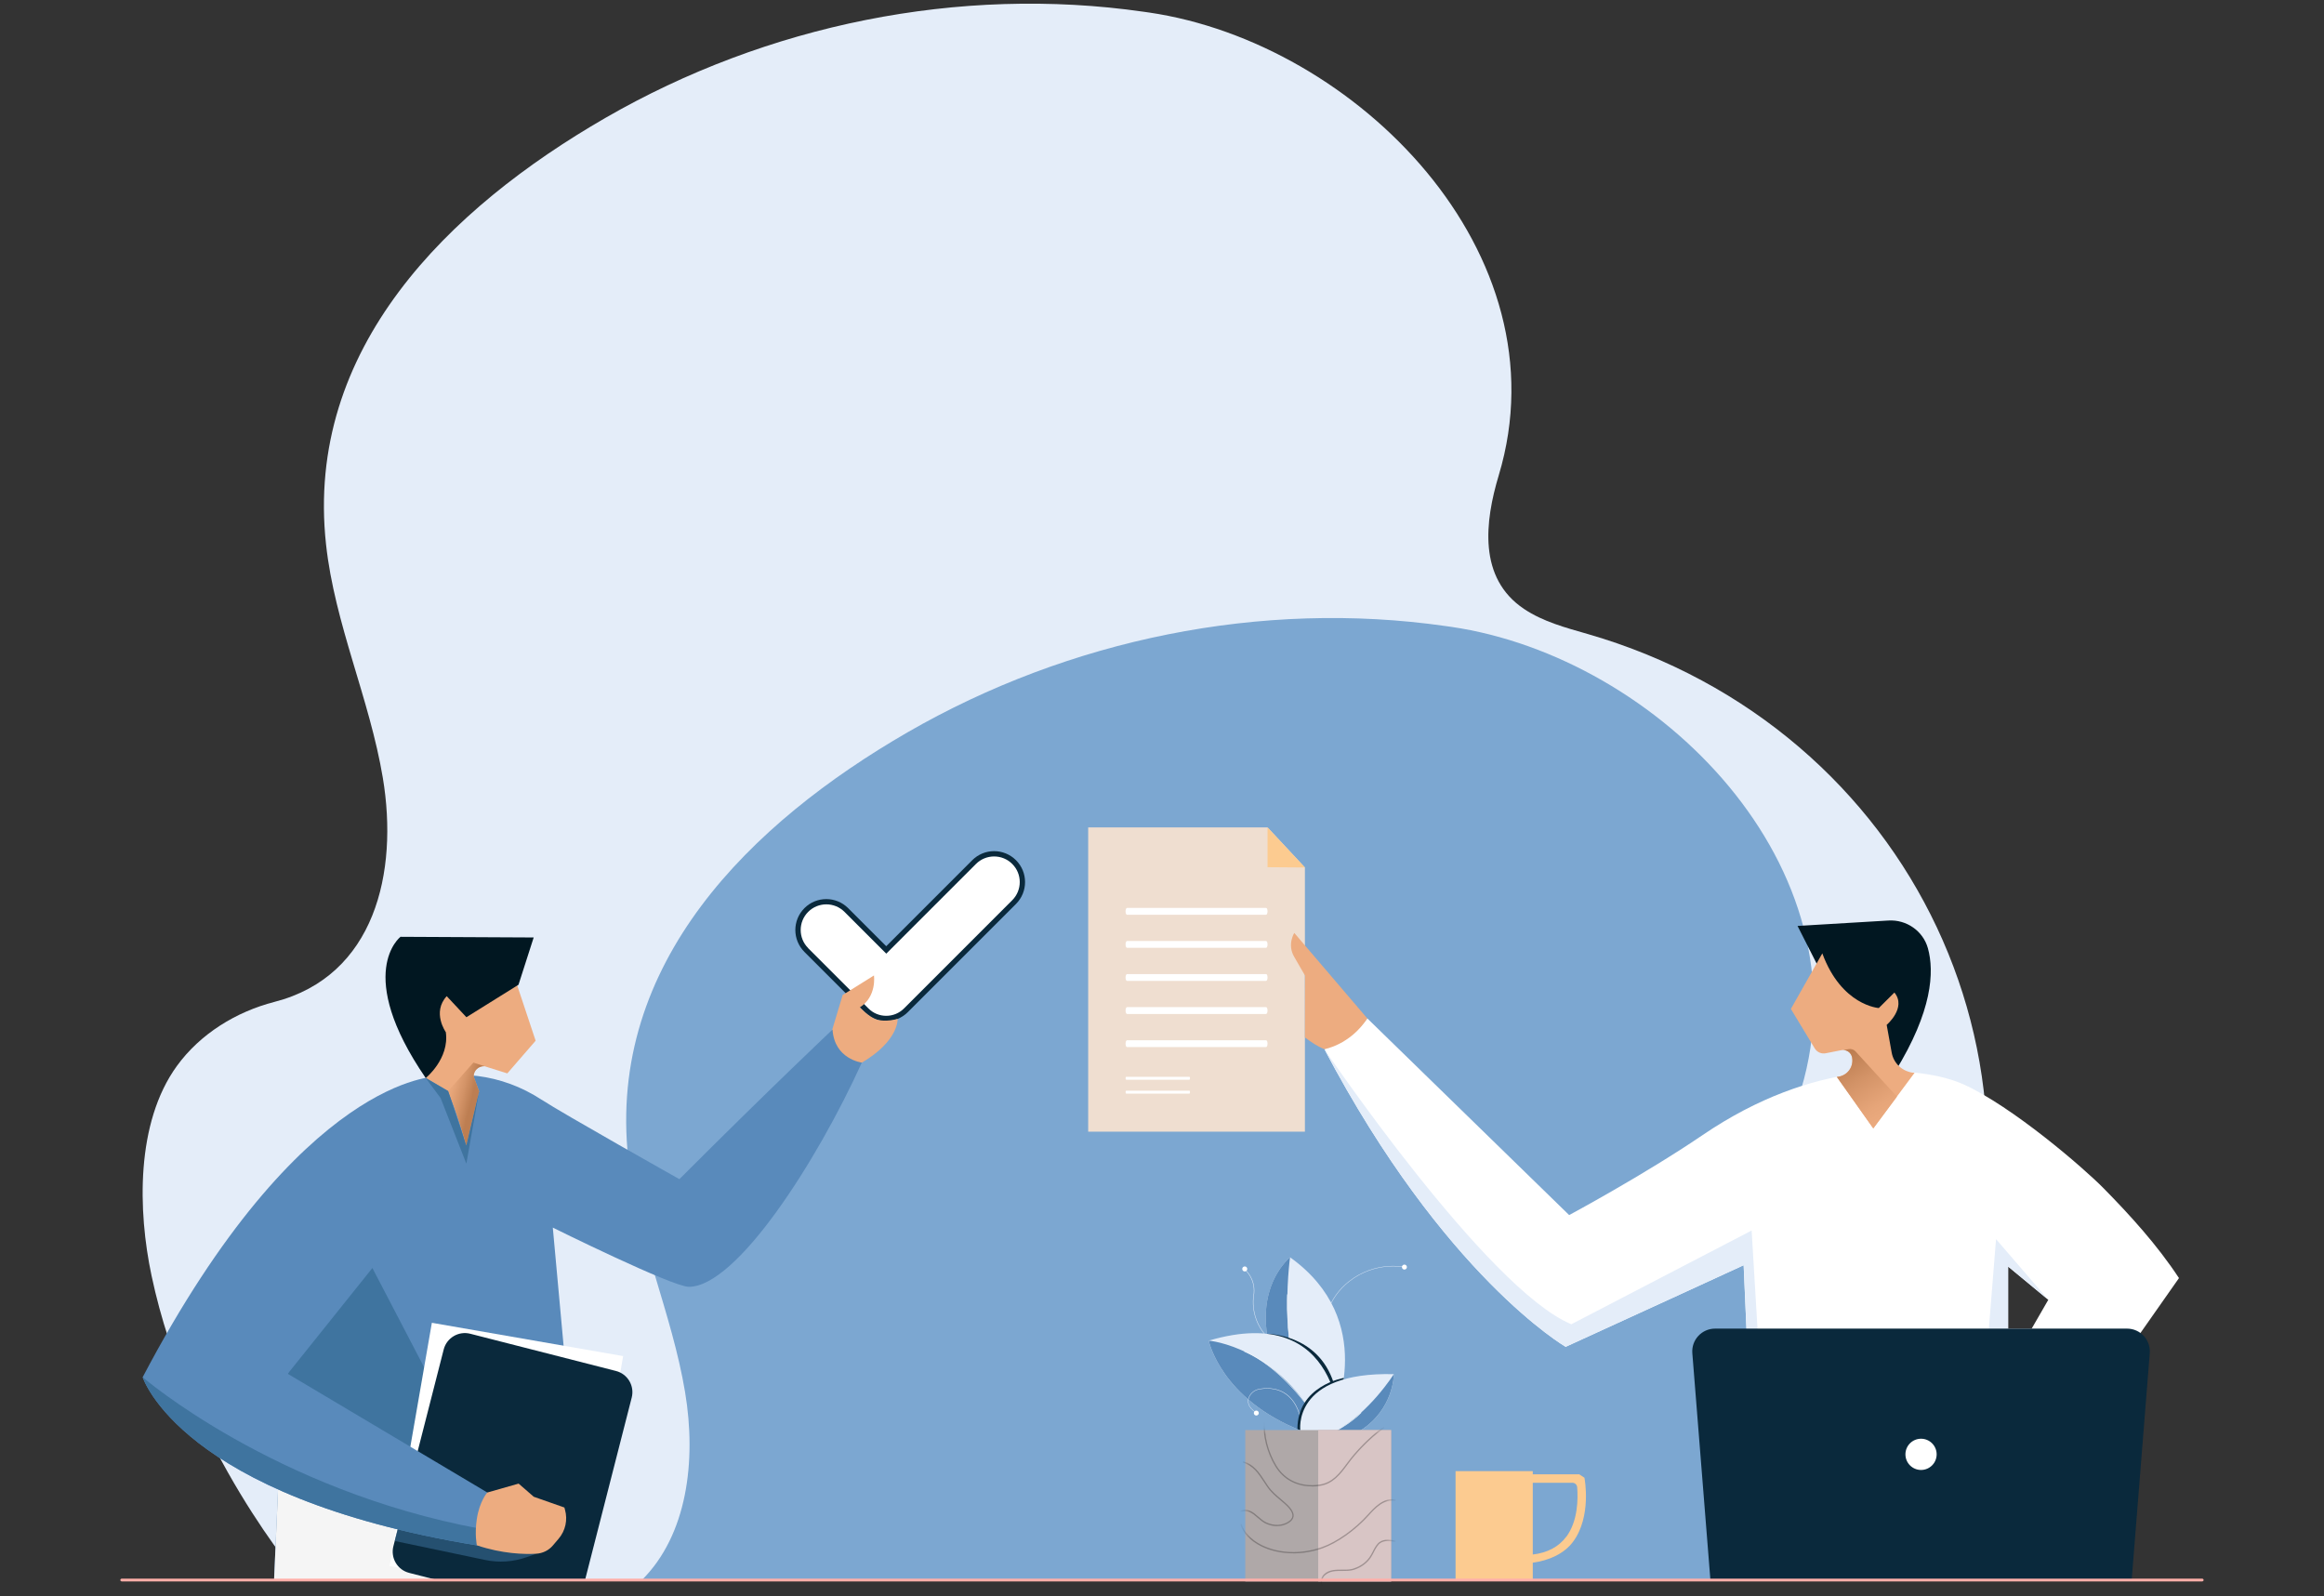 <svg width="380" height="261" viewBox="0 0 380 261" fill="none" xmlns="http://www.w3.org/2000/svg">
<rect x="0" y="0" width="380" height="261" fill="#333333" stroke="none"/>
<g clip-path="url(#clip0_7669_71773)">
<path d="M49.202 258.372C49.202 258.372 30.829 237.162 24.78 208.604C22.538 198.035 22.172 183.614 28.925 174.308C32.741 169.056 38.597 165.451 44.883 163.831C61.29 159.604 65.179 142.667 62.598 127.203C60.439 114.274 54.729 102.067 53.311 89.028C49.806 56.974 73.396 34.044 98.998 19.275C125.351 4.068 156.8 -2.411 186.969 1.917C187.271 1.963 187.573 2.009 187.875 2.045C221.731 7.005 255.989 41.419 245.064 77.718C242.804 85.24 241.633 94.518 249.2 99.578C252.311 101.664 256.017 102.644 259.613 103.677C312.721 119.032 339.678 175.516 316.756 225.852C310.964 238.571 302.317 249.908 291.154 258.363H49.202V258.372Z" fill="#E4EDF9"/>
<path d="M309.036 204.138C305.44 203.095 301.734 202.125 298.623 200.039C291.055 194.979 292.227 185.7 294.487 178.179C305.412 141.88 271.154 107.457 237.298 102.506C236.996 102.46 236.694 102.415 236.392 102.378C206.223 98.05 174.774 104.538 148.421 119.736C122.819 134.514 99.229 157.444 102.734 189.489C104.161 202.519 109.871 214.725 112.021 227.664C113.906 238.955 112.332 251.033 104.957 258.372H291.138C302.31 249.917 310.957 238.571 316.74 225.861C319.247 220.353 321.16 214.762 322.505 209.171C318.223 207.194 313.73 205.511 309.027 204.147L309.036 204.138Z" fill="#7CA7D1"/>
<path d="M259.073 241.645L258.231 241.087H250.627V240.565H238V258.299H250.627V255.535C253.354 255.169 255.806 254.025 257.225 252.095C260.253 247.986 259.128 241.901 259.073 241.645ZM256.108 251.28C254.882 252.937 253.034 253.916 250.627 254.199V242.469H257.097C257.508 242.469 257.847 242.771 257.884 243.182C258.039 245.086 258.021 248.709 256.118 251.29L256.108 251.28Z" fill="#FCCB90"/>
<path d="M213.369 185.051H177.93V135.301H207.256L213.369 141.852V185.051Z" fill="#EFDED0"/>
<path d="M207.258 135.301V141.807L213.37 141.852L207.258 135.301Z" fill="#FCCB90"/>
<path d="M184.281 149.584H207.019C207.147 149.584 207.257 149.337 207.257 149.026C207.257 148.715 207.157 148.468 207.019 148.468H184.281C184.153 148.468 184.043 148.715 184.043 149.026C184.043 149.337 184.144 149.584 184.281 149.584Z" fill="white"/>
<path d="M184.281 154.992H207.019C207.147 154.992 207.257 154.745 207.257 154.434C207.257 154.123 207.157 153.876 207.019 153.876H184.281C184.153 153.876 184.043 154.123 184.043 154.434C184.043 154.745 184.144 154.992 184.281 154.992Z" fill="white"/>
<path d="M184.281 160.4H207.019C207.147 160.4 207.257 160.152 207.257 159.841C207.257 159.53 207.157 159.283 207.019 159.283H184.281C184.153 159.283 184.043 159.53 184.043 159.841C184.043 160.152 184.144 160.4 184.281 160.4Z" fill="white"/>
<path d="M184.281 165.807H207.019C207.147 165.807 207.257 165.56 207.257 165.249C207.257 164.938 207.157 164.691 207.019 164.691H184.281C184.153 164.691 184.043 164.938 184.043 165.249C184.043 165.56 184.144 165.807 184.281 165.807Z" fill="white"/>
<path d="M184.281 171.224H207.019C207.147 171.224 207.257 170.977 207.257 170.666C207.257 170.355 207.157 170.108 207.019 170.108H184.281C184.153 170.108 184.043 170.355 184.043 170.666C184.043 170.977 184.144 171.224 184.281 171.224Z" fill="white"/>
<path d="M184.153 176.559H194.474C194.529 176.559 194.584 176.459 194.584 176.321C194.584 176.184 194.538 176.083 194.474 176.083H184.153C184.098 176.083 184.043 176.184 184.043 176.321C184.043 176.459 184.089 176.559 184.153 176.559Z" fill="white"/>
<path d="M184.153 178.829H194.474C194.529 178.829 194.584 178.728 194.584 178.591C194.584 178.453 194.538 178.353 194.474 178.353H184.153C184.098 178.353 184.043 178.453 184.043 178.591C184.043 178.728 184.089 178.829 184.153 178.829Z" fill="white"/>
<path d="M216.552 171.554C236.179 208.777 256.008 220.234 256.008 220.234C264.005 216.601 285.106 206.892 285.106 206.892L286.122 229.933H341.6L356.286 208.997C352.717 203.562 348.243 198.666 343.997 194.347C340.63 190.916 329.027 180.933 321.076 177.328C317.8 175.846 311.459 174.519 303.288 175.608C296.123 176.568 287.558 179.387 278.426 185.591C268.846 192.106 256.575 198.694 256.575 198.694L223.561 166.521C221.383 169.724 216.543 171.545 216.543 171.545L216.552 171.554ZM328.35 207.112L334.92 212.547L332.202 217.26H328.35V207.103V207.112Z" fill="white"/>
<path d="M213.397 159.549L211.631 156.493C210.414 154.452 211.631 152.558 211.631 152.558L223.572 166.54C220.726 170.886 216.554 171.563 216.554 171.563C215.547 171.179 214.412 170.438 213.369 169.642L213.388 159.558L213.397 159.549Z" fill="#EDAC80"/>
<path d="M297.606 158.68L293.918 151.414L308.787 150.527C311.734 150.353 314.451 152.229 315.238 155.074C316.29 158.899 315.988 165.304 309.876 175.223L304.624 169.248L297.596 158.68H297.606Z" fill="#011721"/>
<path d="M297.98 155.879L292.828 164.984L296.726 171.435C297.101 172.057 297.824 172.377 298.538 172.231L301.091 171.728C301.887 171.572 302.655 172.085 302.82 172.871C303.131 174.354 302.152 175.79 300.661 176.047L300.34 176.101L306.297 184.511L313.059 175.424H312.986C311.156 175.296 309.646 173.951 309.317 172.149L308.493 167.592C308.493 167.592 311.797 164.783 309.756 162.303L307.203 164.838C307.203 164.838 301.109 164.453 297.961 155.879H297.98Z" fill="#EDAC80"/>
<path d="M303.417 171.938C303.133 171.627 302.703 171.481 302.282 171.554L301.431 171.71C302.099 171.737 302.685 172.204 302.831 172.881C303.142 174.363 302.163 175.8 300.672 176.056L300.352 176.111L306.308 184.52L310.17 179.323L303.408 171.938H303.417Z" fill="url(#paint0_linear_7669_71773)"/>
<path d="M334.921 212.547L326.374 202.628L325.203 217.269H328.351V207.112L334.921 212.547Z" fill="#E4EDF9"/>
<path d="M256.008 220.234C264.005 216.601 285.106 206.893 285.106 206.893L285.737 221.231L287.512 219.611L286.414 201.219L256.932 216.546C243.115 210.809 216.543 171.554 216.543 171.554C236.17 208.777 255.999 220.234 255.999 220.234H256.008Z" fill="#E4EDF9"/>
<path d="M348.554 258.372H279.671L276.715 221.286C276.541 219.117 278.253 217.26 280.43 217.26H347.795C349.972 217.26 351.683 219.117 351.51 221.286L348.554 258.372Z" fill="#0A293C"/>
<path d="M314.112 240.373C315.521 240.373 316.664 239.23 316.664 237.82C316.664 236.41 315.521 235.267 314.112 235.267C312.702 235.267 311.559 236.41 311.559 237.82C311.559 239.23 312.702 240.373 314.112 240.373Z" fill="white"/>
<path d="M158.971 140.663L144.907 154.727L138.685 148.505C136.708 146.528 133.506 146.528 131.529 148.505C129.553 150.481 129.553 153.684 131.529 155.66L137.751 161.882L141.384 165.515C143.333 167.464 146.481 167.464 148.43 165.515L152.062 161.882L166.126 147.819C168.103 145.842 168.103 142.639 166.126 140.663C164.15 138.687 160.947 138.687 158.971 140.663Z" fill="#0A293C"/>
<path d="M132.141 155.047L141.996 164.902C142.774 165.68 143.808 166.11 144.906 166.11C146.004 166.11 147.038 165.68 147.816 164.902L165.512 147.206C167.15 145.568 167.15 142.905 165.512 141.276C164.716 140.48 163.664 140.05 162.547 140.05C161.431 140.05 160.37 140.489 159.583 141.276L144.915 155.944L138.08 149.109C137.265 148.294 136.186 147.883 135.115 147.883C134.044 147.883 132.965 148.294 132.15 149.109C130.512 150.747 130.512 153.409 132.15 155.038L132.141 155.047Z" fill="white"/>
<path d="M135.747 169.477L137.787 162.706L142.902 159.513C142.902 159.513 143.405 162.944 140.596 164.728C140.596 164.728 142.097 166.311 143.296 166.705C144.796 167.199 146.773 166.613 146.773 166.613C146.773 166.613 147.011 170.173 140.916 173.769L133.953 175.105L134.594 171.399L135.747 169.477Z" fill="#EDAC80"/>
<path d="M88.56 179.835C75.374 171.188 57.879 176.88 52.069 191.538C46.954 204.459 46.551 218.916 46.551 218.916L44.812 258.372H95.651L90.39 200.744C90.39 200.744 109.926 210.424 112.634 210.424C120.421 210.424 133.515 190.065 140.918 173.759C140.918 173.759 136.425 173.21 136.132 168.352C136.132 168.352 125.783 178.115 111.088 192.819C111.088 192.819 91.955 182.059 88.56 179.826V179.835Z" fill="#598ABB"/>
<path d="M78.622 241.38L60.889 207.35L47.045 224.644L46.111 228.981L45.562 241.38H78.622Z" fill="#3F749F"/>
<path d="M92.312 258.372L91.241 254.328L83.143 250.064L45.59 240.685L44.812 258.372H92.312Z" fill="#F5F5F5"/>
<path d="M63.707 256.085L71.897 257.503L95.998 255.618L101.891 221.753L70.615 216.308L63.707 256.085Z" fill="white"/>
<path d="M66.892 257.201L71.476 258.372H95.66L103.292 228.542C103.786 226.62 102.624 224.671 100.711 224.186L76.902 218.102C74.981 217.607 73.032 218.77 72.547 220.682L64.321 252.845C63.827 254.767 64.989 256.716 66.901 257.201H66.892Z" fill="#0A293C"/>
<path style="mix-blend-mode:multiply" opacity="0.52" d="M87.674 254.081L86.155 254.621C83.959 255.407 81.589 255.572 79.301 255.087L64.523 251.985L65.008 250.082L87.674 254.072V254.081Z" fill="#3F749F"/>
<path d="M79.685 244.061L47.046 224.644L71.468 176.029C71.468 176.029 49.333 175.764 23.328 225.202C23.328 225.202 29.486 244.747 77.983 252.708L79.694 244.061H79.685Z" fill="#598ABB"/>
<path d="M78.522 249.982C44.776 243.704 23.328 225.203 23.328 225.203C23.328 225.203 29.486 244.748 77.983 252.708L78.522 249.982Z" fill="#3F749F"/>
<path d="M79.683 244.061L84.798 242.606L87.278 244.756L92.283 246.513L92.383 246.879C92.85 248.535 92.457 250.31 91.34 251.619L90.407 252.717C89.721 253.531 88.733 254.007 87.671 254.071C85.676 254.181 82.153 254.09 77.972 252.699C77.972 252.699 77.578 250.933 77.972 248.352C78.411 245.479 79.683 244.052 79.683 244.052V244.061Z" fill="#EDAC80"/>
<path d="M69.602 176.257C72.374 173.668 70.48 169.294 70.48 169.294C70.041 163.987 72.219 161.809 72.219 161.809C75.906 159.805 78.249 159.439 78.249 159.439L84.297 160.318L87.582 170.182L82.952 175.525L79.219 174.354C78.258 174.29 77.443 175.05 77.434 176.01L78.331 178.453L76.236 187.329C74.918 182.443 73.271 178.417 73.271 178.417L69.602 176.257Z" fill="#EDAC80"/>
<path d="M84.783 161.022L87.263 153.299L65.485 153.19C65.485 153.19 57.817 159.082 69.612 176.285C69.612 176.285 73.51 173.137 72.897 168.782C72.897 168.782 70.6 165.552 73.043 162.898L76.264 166.339L84.792 161.022H84.783Z" fill="#011721"/>
<path d="M78.341 178.453L77.445 176.01C77.445 175.049 78.268 174.29 79.229 174.354L77.399 173.759L73.281 178.417C73.281 178.417 74.928 182.443 76.246 187.329L78.341 178.453Z" fill="url(#paint1_linear_7669_71773)"/>
<path d="M69.613 176.285L72.047 179.561L76.256 190.285L78.343 178.454L76.247 187.329L73.282 178.417L69.613 176.285Z" fill="#3F749F"/>
<path d="M211.552 223.921C211.039 222.192 209.255 220.389 207.846 219.191C205.687 217.351 204.634 214.57 205.028 211.77C205.055 211.596 205.074 211.504 205.074 211.504C205.284 208.988 203.646 207.643 203.628 207.634L203.582 207.689C203.582 207.689 205.211 209.025 205 211.495C205 211.495 204.982 211.596 204.955 211.761C204.561 214.588 205.623 217.379 207.8 219.245C208.944 220.225 210.948 222.137 211.488 223.94L211.552 223.921Z" fill="#E4EDF9"/>
<path d="M203.142 207.624C203.206 207.844 203.435 207.963 203.654 207.89C203.874 207.826 203.993 207.597 203.92 207.377C203.856 207.158 203.627 207.039 203.407 207.112C203.197 207.176 203.069 207.405 203.142 207.624Z" fill="white"/>
<path d="M218.092 231.488C218.092 231.488 225.357 215.924 210.945 205.602C210.945 205.602 200.743 213.673 213.022 231.488H218.101H218.092Z" fill="#E4EDF9"/>
<path d="M210.937 205.602C210.937 205.602 208.247 225.019 215.979 231.488H213.014C200.735 213.673 210.937 205.602 210.937 205.602Z" fill="#598ABB"/>
<path d="M210.8 219.053C210.818 219.053 210.836 219.035 210.836 219.007C210.836 218.971 210.388 214.926 210.544 211.678C210.544 211.66 210.525 211.641 210.507 211.641C210.489 211.641 210.47 211.66 210.47 211.678C210.315 214.926 210.763 218.971 210.763 219.016C210.763 219.035 210.781 219.053 210.8 219.053Z" fill="white"/>
<path d="M217.068 228.46C218.065 225.898 216.857 220.709 216.839 220.654C216.811 220.563 216.793 220.471 216.766 220.38C215.759 216.363 217.26 212.081 220.609 209.491C224.937 206.133 229.594 207.158 229.64 207.167L229.622 207.231C229.576 207.222 224.946 206.197 220.645 209.537C217.324 212.117 215.823 216.363 216.83 220.362C216.848 220.453 216.875 220.545 216.903 220.636C216.912 220.691 218.129 225.897 217.123 228.478L217.058 228.45L217.068 228.46Z" fill="#E4EDF9"/>
<path d="M230.007 207.368C229.916 207.569 229.669 207.661 229.467 207.569C229.266 207.478 229.175 207.231 229.266 207.03C229.358 206.828 229.605 206.737 229.806 206.828C230.007 206.92 230.099 207.167 230.007 207.368Z" fill="white"/>
<path d="M207.156 218.11C207.156 218.11 215.474 218.055 218.073 226.135L215.977 228.295L207.156 218.11Z" fill="#0A293C"/>
<path d="M219.144 233.986C219.144 233.986 219.546 212.767 197.641 219.227C197.641 219.227 199.599 228.798 212.858 233.986H219.144Z" fill="#E4EDF9"/>
<path d="M197.641 219.227C197.641 219.227 209.234 220.151 216.207 233.986H212.858C199.599 228.798 197.641 219.227 197.641 219.227Z" fill="#598ABB"/>
<path d="M213.645 229.74H213.663C213.682 229.731 213.682 229.704 213.663 229.686C213.618 229.622 208.896 223.189 203.507 220.984C203.488 220.984 203.461 220.984 203.461 221.002C203.461 221.02 203.461 221.048 203.479 221.048C208.85 223.244 213.554 229.658 213.599 229.722C213.599 229.731 213.618 229.74 213.627 229.74H213.645Z" fill="white"/>
<path d="M212.658 232.147H212.731C212.731 232.147 212.356 229.466 210.379 227.993C209.217 227.123 207.744 226.831 205.987 227.105C205.191 227.233 204.514 227.736 204.212 228.432C203.937 229.072 203.892 230.024 205.292 230.967L205.328 230.912C204.239 230.18 203.883 229.356 204.267 228.459C204.56 227.782 205.219 227.288 205.996 227.169C207.726 226.895 209.19 227.187 210.334 228.048C212.283 229.502 212.649 232.119 212.658 232.147Z" fill="#E4EDF9"/>
<path d="M205.019 231.113C205.046 231.333 205.247 231.497 205.467 231.47C205.687 231.442 205.851 231.241 205.824 231.021C205.796 230.802 205.595 230.637 205.375 230.665C205.156 230.692 204.991 230.893 205.019 231.113Z" fill="white"/>
<path d="M219.694 225.568L219.73 225.321C219.73 225.321 212.117 226.593 212.145 233.693L212.63 233.849L215.439 232.98L219.931 226.895L219.703 225.568H219.694Z" fill="#0A293C"/>
<path d="M212.628 233.986C212.628 233.986 211.128 224.296 227.909 224.708C227.909 224.708 227.964 230.473 222.373 233.986H212.628Z" fill="#E4EDF9"/>
<path d="M227.909 224.699C227.909 224.699 227.964 230.463 222.373 233.977H218.457C223.993 230.948 227.909 224.699 227.909 224.699Z" fill="#598ABB"/>
<path d="M218.458 234.023C218.458 234.023 218.467 234.023 218.476 234.023C218.504 234.005 221.066 232.623 222.576 231.04C222.594 231.022 222.594 231.003 222.576 230.985C222.557 230.967 222.539 230.967 222.521 230.985C221.011 232.559 218.467 233.94 218.44 233.959C218.422 233.968 218.412 233.995 218.422 234.014C218.422 234.023 218.44 234.032 218.458 234.032V234.023Z" fill="white"/>
<path d="M203.614 258.6H227.469V233.849H203.614V258.6Z" fill="#AFA8A8"/>
<path d="M215.546 258.6H227.469V233.849H215.546V258.6Z" fill="#D8C5C5"/>
<g opacity="0.32">
<mask id="mask0_7669_71773" style="mask-type:luminance" maskUnits="userSpaceOnUse" x="203" y="233" width="25" height="26">
<path d="M203.618 258.601H227.473V233.849H203.618V258.601Z" fill="white"/>
</mask>
<g mask="url(#mask0_7669_71773)">
<path d="M211.469 254.016C213.052 254.016 214.68 253.742 216.245 253.184C218.688 252.314 221.653 250.21 223.803 247.812C224.792 246.705 226.292 245.04 228.195 245.443L228.241 245.232C226.219 244.802 224.673 246.531 223.648 247.675C221.525 250.045 218.588 252.131 216.172 252.982C212.805 254.181 209.117 254.053 206.299 252.653C204.606 251.811 203.435 250.576 202.986 249.176L202.785 249.24C203.243 250.695 204.46 251.976 206.198 252.845C207.754 253.623 209.575 254.007 211.46 254.007L211.469 254.016Z" fill="#231F20"/>
<path d="M214.496 243.082C214.907 243.082 215.328 243.054 215.749 242.99C217.982 242.67 219.199 241.032 220.379 239.44C220.727 238.973 221.084 238.488 221.468 238.049C223.097 236.164 224.698 234.673 226.364 233.492L226.245 233.318C224.561 234.508 222.941 236.018 221.313 237.912C220.928 238.36 220.571 238.845 220.215 239.312C219.007 240.94 217.863 242.469 215.722 242.77C212.72 243.191 210.177 242.075 208.713 239.687C207.349 237.445 206.654 234.691 206.864 232.312L206.654 232.293C206.443 234.718 207.148 237.518 208.539 239.797C209.829 241.91 211.961 243.063 214.496 243.063V243.082Z" fill="#231F20"/>
<path d="M216.006 259.323L216.207 259.25C216.015 258.683 216.262 257.96 216.61 257.621C217.379 256.88 218.449 256.88 219.456 256.889C220.087 256.889 220.737 256.889 221.304 256.725C222.118 256.478 223.253 255.938 224.077 254.794C224.287 254.492 224.47 254.144 224.644 253.806C224.946 253.211 225.266 252.589 225.76 252.287C226.492 251.838 227.389 252.003 228.176 252.15L228.213 251.939C227.426 251.793 226.447 251.61 225.65 252.104C225.111 252.442 224.781 253.083 224.461 253.705C224.287 254.035 224.113 254.382 223.912 254.666C223.125 255.764 222.027 256.276 221.249 256.514C220.709 256.679 220.105 256.679 219.465 256.67C218.403 256.67 217.296 256.652 216.473 257.457C216.07 257.85 215.786 258.646 216.015 259.305L216.006 259.323Z" fill="#231F20"/>
<path d="M208.807 249.56C209.484 249.56 210.134 249.386 210.701 249.039C211.205 248.727 211.479 248.352 211.525 247.931C211.598 247.126 210.784 246.303 210.171 245.754C209.924 245.534 209.677 245.333 209.439 245.122C208.661 244.463 207.92 243.841 207.316 242.954C207.16 242.725 207.005 242.487 206.858 242.258C205.925 240.822 205.047 239.467 203.262 238.964L203.207 239.165C204.918 239.65 205.769 240.968 206.684 242.368C206.831 242.597 206.986 242.835 207.142 243.063C207.755 243.969 208.505 244.601 209.301 245.278C209.539 245.479 209.786 245.69 210.033 245.9C210.619 246.422 211.378 247.19 211.324 247.904C211.296 248.261 211.049 248.572 210.601 248.856C209.585 249.478 208.304 249.514 207.069 248.956C206.602 248.746 206.181 248.38 205.769 248.023C204.937 247.3 204.077 246.559 202.805 247.035L202.878 247.236C204.031 246.806 204.809 247.474 205.632 248.188C206.053 248.554 206.492 248.929 206.986 249.158C207.599 249.432 208.222 249.569 208.826 249.569L208.807 249.56Z" fill="#231F20"/>
</g>
</g>
<path d="M19.923 258.601H360.066C360.203 258.601 360.313 258.5 360.313 258.372C360.313 258.244 360.203 258.143 360.066 258.143H19.923C19.786 258.143 19.676 258.244 19.676 258.372C19.676 258.5 19.786 258.601 19.923 258.601Z" fill="#FFAFA9"/>
</g>
<defs>
<linearGradient id="paint0_linear_7669_71773" x1="309.008" y1="183.678" x2="301.989" y2="172.524" gradientUnits="userSpaceOnUse">
<stop stop-color="#EDAC80"/>
<stop offset="0.27" stop-color="#E6A579"/>
<stop offset="0.65" stop-color="#D39367"/>
<stop offset="1" stop-color="#BD7E52"/>
</linearGradient>
<linearGradient id="paint1_linear_7669_71773" x1="72.394" y1="179.451" x2="76.914" y2="180.567" gradientUnits="userSpaceOnUse">
<stop stop-color="#EDAC80"/>
<stop offset="0.27" stop-color="#E6A579"/>
<stop offset="0.65" stop-color="#D39367"/>
<stop offset="1" stop-color="#BD7E52"/>
</linearGradient>
<clipPath id="clip0_7669_71773">
<rect width="380" height="260" fill="white" transform="translate(0 0.6)"/>
</clipPath>
</defs>
</svg>

